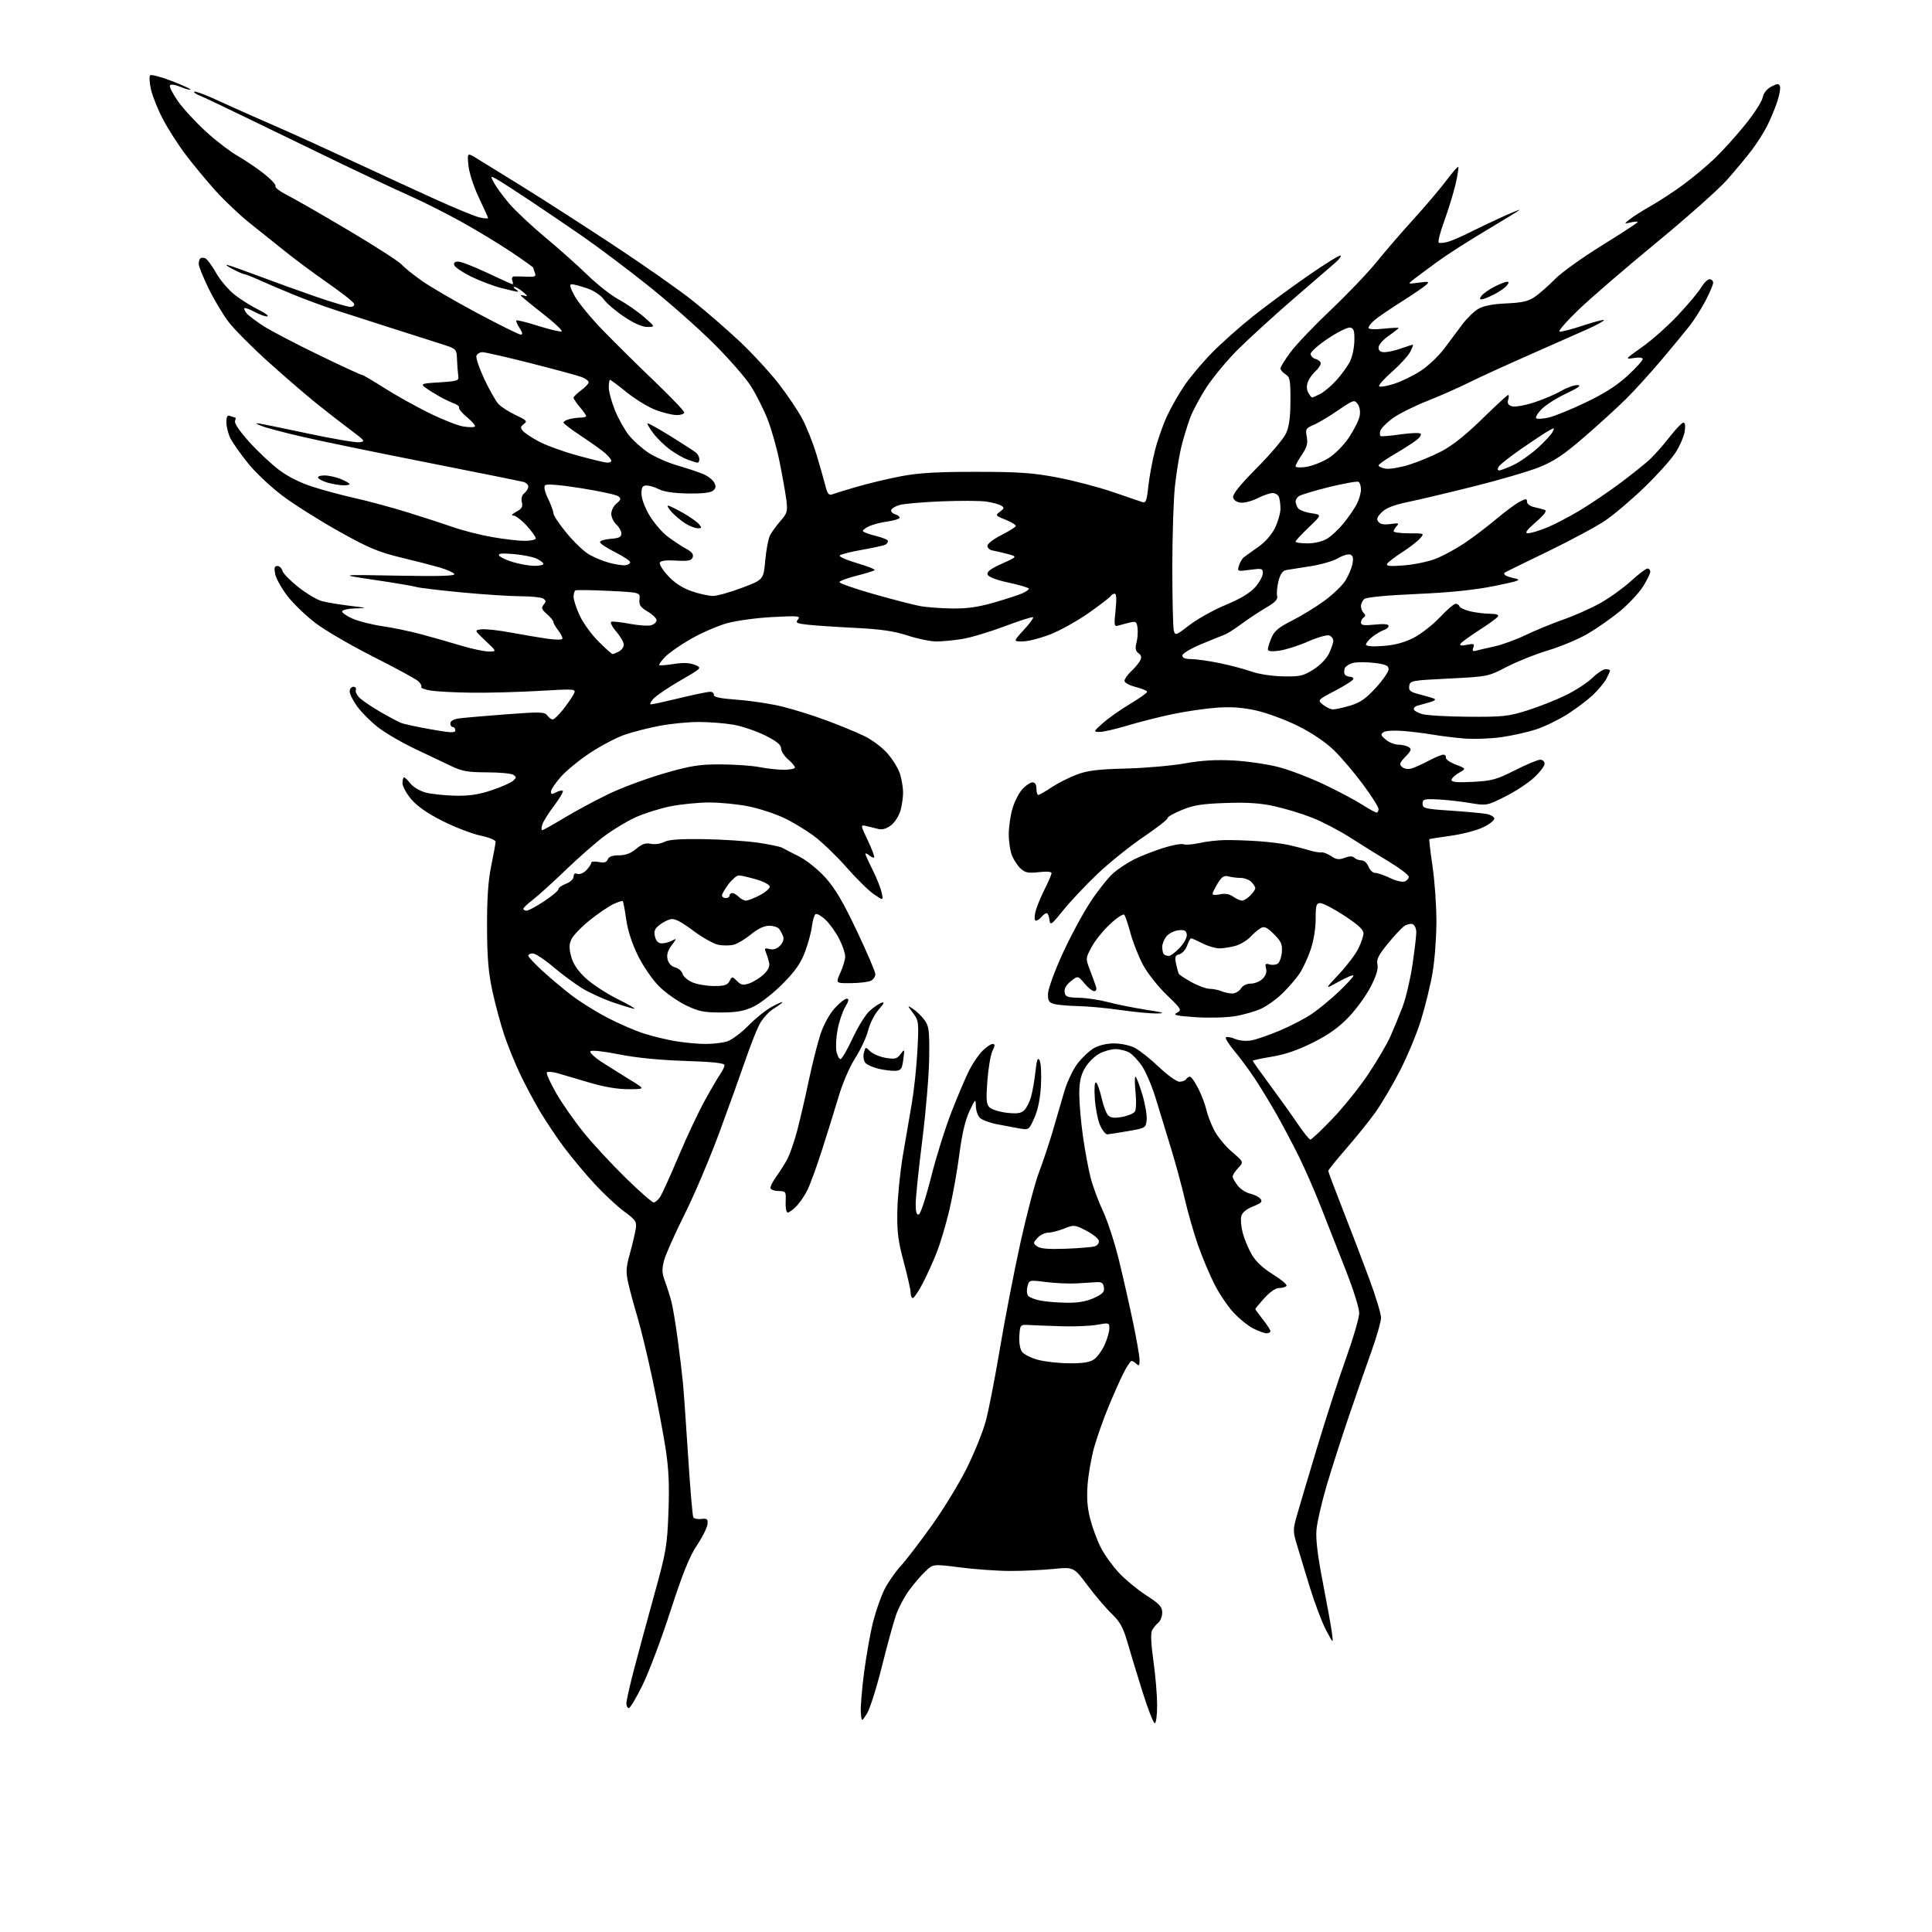 <?xml version="1.0" encoding="UTF-8" standalone="no"?>
<!-- Filename: b0665dec48ad11ff4db0cc3ad2558670bc13bcf35692ecd8152e4509505e3760.svg -->
<!-- Created with https://svgstud.io -->
<svg
  version="1.1"
  xmlns="http://www.w3.org/2000/svg"
  xmlns:xlink="http://www.w3.org/1999/xlink"
  xmlns:svg="http://www.w3.org/2000/svg"
  xmlns:rdf="http://www.w3.org/1999/02/22-rdf-syntax-ns#"
  xmlns:cc="http://creativecommons.org/ns#"
  xmlns:dc="http://purl.org/dc/elements/1.1/"
  viewBox="0 0 768 768"
  width="768"
  height="768"
  role="img"
  aria-labelledby="titleID descID"
>
  <title id="titleID">a disembodied eye with angel wings on each sides. Below the eye are 2 people touching their palm together, each standing on a disembodied hand.</title>
  <desc id="descID">AI-generated SVG illustration: a disembodied eye with angel wings on each sides. Below the eye are 2 people touching their palm together, each standing on a disembodied hand., created on https://svgstud.io</desc>

  <rect width="100%" height="100%" fill="white" />


  <path stroke="none" fill="black" fill-rule="evenodd" d="M459.03,685.00C458.50,685.00 456.27,679.26 454.08,672.25C451.88,665.24 449.18,656.34 448.07,652.48C446.47,646.93 445.18,644.62 441.90,641.48C439.62,639.29 435.30,634.21 432.29,630.19C426.83,622.88 426.83,622.88 418.67,623.69C414.17,624.13 406.45,624.49 401.50,624.48C396.55,624.47 387.65,623.84 381.71,623.08C370.93,621.70 370.93,621.70 367.88,624.60C366.20,626.19 363.28,629.60 361.39,632.17C359.50,634.74 357.13,639.24 356.12,642.17C355.12,645.10 352.58,654.36 350.49,662.75C348.39,671.13 345.74,679.46 344.59,681.25C342.50,684.50 342.50,684.50 342.19,680.80C342.02,678.77 342.61,671.57 343.49,664.80C344.37,658.04 345.99,648.94 347.10,644.60C348.21,640.25 350.25,634.47 351.62,631.76C353.00,629.04 355.84,624.95 357.93,622.66C360.02,620.37 365.60,613.11 370.31,606.53C375.03,599.95 381.35,589.60 384.35,583.53C387.35,577.46 390.72,569.12 391.84,565.00C392.97,560.88 395.51,547.83 397.50,536.00C399.49,524.17 403.15,505.28 405.63,494.02C408.12,482.75 411.44,470.15 413.01,466.02C414.58,461.88 416.99,454.68 418.37,450.00C419.74,445.32 421.80,438.27 422.94,434.32C424.11,430.27 426.44,425.27 428.27,422.86C430.06,420.52 433.00,417.73 434.80,416.68C436.79,415.52 439.96,414.77 442.87,414.77C445.50,414.77 449.19,415.55 451.08,416.51C452.96,417.47 457.27,420.89 460.66,424.13C464.05,427.36 467.74,430.00 468.85,430.00C469.97,430.00 471.16,429.55 471.50,429.00C471.84,428.45 472.53,428.00 473.04,428.00C473.55,428.00 475.04,430.14 476.36,432.75C477.68,435.36 479.09,439.07 479.50,441.00C479.91,442.93 481.30,446.59 482.58,449.14C483.87,451.69 487.06,455.61 489.68,457.84C494.43,461.91 494.43,461.91 492.22,464.27C491.00,465.57 490.00,467.10 490.00,467.68C490.00,468.26 490.91,469.88 492.01,471.29C493.12,472.70 495.34,474.13 496.94,474.49C498.55,474.84 500.39,475.76 501.03,476.53C501.98,477.68 501.43,478.24 498.09,479.58C495.43,480.64 493.78,482.02 493.42,483.48C493.11,484.72 493.37,487.70 494.01,490.12C494.64,492.53 496.26,496.39 497.59,498.69C499.19,501.46 502.05,504.15 505.99,506.57C509.27,508.60 511.72,510.65 511.42,511.13C511.12,511.61 509.84,512.00 508.56,512.00C507.11,512.00 504.86,513.52 502.62,516.00C500.63,518.20 499.00,520.17 499.00,520.37C499.00,520.56 500.35,522.42 502.00,524.50C503.65,526.58 505.00,528.66 505.00,529.14C505.00,529.61 504.31,530.00 503.46,530.00C502.61,530.00 500.23,529.14 498.17,528.08C496.10,527.03 492.54,524.14 490.26,521.66C487.97,519.19 484.56,514.09 482.67,510.33C480.78,506.57 477.89,499.68 476.24,495.00C474.60,490.32 472.27,482.23 471.06,477.00C469.86,471.77 467.29,462.32 465.35,456.00C463.42,449.68 460.69,440.77 459.29,436.20C457.88,431.64 455.49,426.05 453.97,423.79C452.45,421.53 450.15,419.10 448.86,418.38C447.56,417.66 445.14,417.05 443.48,417.04C441.83,417.02 438.90,417.83 436.98,418.85C435.07,419.87 432.49,422.46 431.27,424.60C429.58,427.54 429.03,430.10 429.03,435.00C429.04,438.57 429.69,446.12 430.50,451.77C431.30,457.42 432.68,464.84 433.57,468.26C434.45,471.67 436.67,477.66 438.50,481.56C440.33,485.47 443.18,494.25 444.84,501.08C446.50,507.91 449.02,519.02 450.43,525.77C451.84,532.51 453.00,539.24 453.00,540.72C453.00,542.80 452.73,543.13 451.80,542.20C451.14,541.54 450.25,541.00 449.82,541.00C449.39,541.00 447.95,543.14 446.64,545.75C445.32,548.36 442.61,554.44 440.62,559.26C438.63,564.08 436.09,571.28 434.97,575.26C433.86,579.24 432.67,585.88 432.35,590.00C431.92,595.31 432.22,599.32 433.35,603.73C434.23,607.16 436.12,612.29 437.56,615.12C438.99,617.95 442.24,622.48 444.78,625.19C447.31,627.90 452.23,631.96 455.69,634.20C460.91,637.57 462.00,638.75 462.00,641.02C462.00,642.52 461.30,644.34 460.45,645.05C459.59,645.75 458.47,647.12 457.96,648.08C457.36,649.20 457.55,653.50 458.49,660.16C459.30,665.85 459.97,673.76 459.98,677.75C459.99,681.78 459.57,685.00 459.03,685.00zM249.97,679.00C249.44,679.00 249.00,678.15 249.00,677.11C249.00,676.07 250.33,670.10 251.97,663.86C253.60,657.61 257.24,644.17 260.06,634.00C264.84,616.73 265.22,614.53 265.72,601.00C266.12,590.05 265.83,583.81 264.54,575.50C263.59,569.45 261.24,557.09 259.32,548.04C257.39,538.99 254.72,527.97 253.39,523.54C252.06,519.12 250.43,513.11 249.77,510.20C248.73,505.62 248.82,503.97 250.42,498.20C251.44,494.51 252.48,490.11 252.73,488.40C253.14,485.63 252.65,484.91 248.14,481.60C245.36,479.56 240.14,474.71 236.53,470.81C232.92,466.91 227.49,460.43 224.46,456.41C221.43,452.38 216.96,445.71 214.52,441.58C212.08,437.45 208.46,430.62 206.49,426.41C204.51,422.19 201.77,415.39 200.40,411.30C199.03,407.21 196.95,399.51 195.79,394.18C194.14,386.67 193.66,380.92 193.61,368.50C193.57,357.07 194.05,350.11 195.28,344.14C196.23,339.54 197.00,335.24 197.00,334.59C197.00,333.94 194.32,332.85 191.04,332.17C187.76,331.49 181.03,328.91 176.09,326.44C170.06,323.42 165.93,320.57 163.55,317.79C161.60,315.51 160.00,312.60 160.00,311.32C160.00,310.04 160.27,309.00 160.61,309.00C160.94,309.00 162.09,310.11 163.16,311.48C164.23,312.84 166.93,314.44 169.16,315.04C171.39,315.64 176.65,316.21 180.86,316.30C186.56,316.42 190.28,315.87 195.50,314.11C199.35,312.82 203.18,311.12 204.00,310.35C205.33,309.09 205.33,308.82 204.00,307.98C203.18,307.46 198.46,307.02 193.51,307.02C186.10,307.00 183.65,306.58 179.51,304.59C176.76,303.27 170.18,300.14 164.91,297.65C159.64,295.15 152.99,291.27 150.14,289.01C147.28,286.76 143.61,283.07 141.98,280.81C140.34,278.55 139.00,275.87 139.00,274.85C139.00,273.83 139.66,273.00 140.47,273.00C141.28,273.00 141.71,273.58 141.44,274.30C141.17,275.01 141.97,276.52 143.22,277.66C144.47,278.79 148.20,281.27 151.50,283.17C154.80,285.07 158.40,286.97 159.50,287.40C160.60,287.83 165.89,288.97 171.25,289.92C179.16,291.33 181.00,291.41 181.00,290.33C181.00,289.60 180.55,289.00 180.00,289.00C179.45,289.00 179.00,288.35 179.00,287.55C179.00,286.67 180.29,285.90 182.25,285.61C184.04,285.35 192.45,284.61 200.94,283.97C214.79,282.93 216.51,282.97 217.55,284.40C218.20,285.28 219.16,286.00 219.69,286.00C220.23,286.00 222.02,284.31 223.67,282.25C225.32,280.19 227.24,277.44 227.93,276.14C229.19,273.78 229.19,273.78 214.34,274.64C206.18,275.11 194.22,275.44 187.76,275.36C181.30,275.29 173.98,274.92 171.49,274.55C169.00,274.18 167.18,273.51 167.46,273.07C167.73,272.63 167.18,271.58 166.23,270.74C165.28,269.89 157.30,265.57 148.50,261.12C139.70,256.68 129.37,250.67 125.54,247.77C121.71,244.87 116.65,240.02 114.31,236.98C111.96,233.95 109.75,230.01 109.40,228.23C108.90,225.73 109.09,225.00 110.26,225.00C111.09,225.00 111.99,225.85 112.26,226.89C112.53,227.93 115.40,230.86 118.63,233.41C121.86,235.96 126.08,238.46 128.00,238.97C129.93,239.49 134.88,240.31 139.00,240.81C146.17,241.67 146.27,241.72 141.25,241.85C138.32,241.94 136.00,242.47 136.00,243.06C136.00,243.64 137.91,244.95 140.25,245.96C142.59,246.98 147.88,248.31 152.00,248.91C156.12,249.51 163.10,250.96 167.50,252.15C171.90,253.33 179.01,255.35 183.30,256.65C187.59,257.94 192.54,258.99 194.30,258.99C197.50,258.98 197.50,258.98 193.00,254.74C188.50,250.50 188.50,250.50 191.45,250.16C193.07,249.98 198.24,250.55 202.95,251.43C207.65,252.30 214.10,253.40 217.28,253.86C220.46,254.33 223.27,254.38 223.52,253.97C223.77,253.57 223.08,252.10 221.99,250.71C220.89,249.32 220.00,247.77 220.00,247.27C220.00,246.77 218.84,245.35 217.43,244.12C215.29,242.26 215.06,241.63 216.11,240.37C217.13,239.13 217.10,238.68 215.94,237.94C215.15,237.44 211.08,237.02 206.91,237.02C202.74,237.01 192.16,236.32 183.41,235.48C174.66,234.65 166.60,233.68 165.50,233.33C164.40,232.97 156.97,231.72 149.00,230.54C134.50,228.39 134.50,228.39 157.89,228.83C174.61,229.14 181.09,228.95 180.61,228.17C180.23,227.57 177.58,226.40 174.72,225.56C171.85,224.73 164.84,222.93 159.14,221.56C150.52,219.49 146.44,217.77 134.83,211.29C127.16,207.00 117.07,200.65 112.41,197.16C107.76,193.68 101.54,187.83 98.60,184.16C95.66,180.50 92.52,176.06 91.63,174.30C90.73,172.54 90.00,169.68 90.00,167.94C90.00,165.48 90.35,164.92 91.58,165.39C92.45,165.73 93.34,166.00 93.55,166.00C93.76,166.00 93.69,166.63 93.40,167.40C93.08,168.22 95.43,171.65 99.05,175.65C102.46,179.42 107.78,184.42 110.87,186.76C114.46,189.48 119.36,191.93 124.40,193.54C128.74,194.93 136.39,196.97 141.40,198.08C146.40,199.20 155.68,201.71 162.00,203.66C168.32,205.62 176.58,208.30 180.34,209.62C184.10,210.94 191.02,212.69 195.72,213.51C200.42,214.33 206.23,215.00 208.63,215.00C211.03,215.00 213.00,214.55 213.00,214.00C213.00,213.45 211.37,211.20 209.38,209.00C207.39,206.80 205.03,204.98 204.13,204.96C203.09,204.93 203.50,204.38 205.26,203.42C207.41,202.26 207.89,201.42 207.45,199.64C207.09,198.20 207.45,196.87 208.44,196.05C209.30,195.34 210.00,194.17 210.00,193.44C210.00,192.72 209.21,191.90 208.25,191.62C207.29,191.34 190.30,187.91 170.50,184.00C150.70,180.10 128.44,175.52 121.04,173.82C113.63,172.13 105.98,170.12 104.04,169.36C101.58,168.40 101.26,168.09 103.00,168.35C104.38,168.56 113.31,170.39 122.85,172.42C132.39,174.45 141.39,175.98 142.85,175.81C145.34,175.52 145.13,175.22 139.50,171.02C136.20,168.56 130.12,163.84 126.00,160.54C121.88,157.23 113.17,149.72 106.65,143.85C100.13,137.98 92.98,130.78 90.76,127.84C88.54,124.90 84.99,118.92 82.86,114.55C80.74,110.18 79.00,105.87 79.00,104.97C79.00,104.07 79.27,103.06 79.60,102.74C79.93,102.41 80.81,102.37 81.55,102.66C82.30,102.95 84.27,105.58 85.92,108.52C87.58,111.46 91.01,115.44 93.54,117.38C96.08,119.31 100.23,121.90 102.77,123.13C105.31,124.36 106.90,125.53 106.29,125.74C105.68,125.94 103.48,125.19 101.40,124.08C99.32,122.96 97.42,122.25 97.17,122.50C96.92,122.75 97.32,123.68 98.06,124.58C98.81,125.47 101.84,127.75 104.80,129.65C107.76,131.54 117.56,136.67 126.59,141.04C135.62,145.42 143.36,149.00 143.79,149.00C144.23,149.00 148.16,151.29 152.54,154.09C156.92,156.89 164.87,161.35 170.22,164.00C175.57,166.65 181.79,169.13 184.04,169.51C186.29,169.89 188.42,169.92 188.76,169.57C189.11,169.23 187.72,167.57 185.69,165.89C183.65,164.21 182.21,162.47 182.49,162.02C182.77,161.56 181.57,160.70 179.82,160.09C178.07,159.48 174.37,157.52 171.58,155.74C166.52,152.50 166.52,152.50 174.51,152.00C181.81,151.54 182.47,151.33 182.18,149.50C182.01,148.40 181.78,145.51 181.68,143.08C181.50,138.67 181.50,138.67 175.50,136.76C172.20,135.72 163.20,132.84 155.50,130.38C147.80,127.91 137.90,124.73 133.50,123.31C129.10,121.89 121.67,119.17 117.00,117.26C112.33,115.35 106.12,112.71 103.22,111.39C100.32,110.08 97.58,109.00 97.15,109.00C96.71,109.00 94.59,108.07 92.43,106.94C90.27,105.81 89.40,105.10 90.50,105.35C91.60,105.61 97.45,107.69 103.50,109.97C109.55,112.26 119.65,115.90 125.95,118.06C132.25,120.23 138.25,122.00 139.29,122.00C140.34,122.00 140.99,121.45 140.76,120.75C140.54,120.06 135.83,116.35 130.30,112.50C124.76,108.65 117.15,103.00 113.37,99.95C109.59,96.90 103.29,91.86 99.37,88.75C95.44,85.64 89.28,79.82 85.67,75.80C82.06,71.79 76.73,65.35 73.81,61.49C70.89,57.64 66.83,51.31 64.80,47.44C62.76,43.56 60.61,38.21 60.01,35.54C59.41,32.86 59.28,30.35 59.71,29.94C60.14,29.54 64.01,30.56 68.31,32.21C72.60,33.86 75.94,35.40 75.71,35.62C75.49,35.84 73.69,35.35 71.71,34.52C69.64,33.66 67.86,33.41 67.54,33.94C67.22,34.45 68.66,37.27 70.73,40.22C72.80,43.16 77.76,48.56 81.75,52.21C85.73,55.86 91.48,60.27 94.51,62.00C97.54,63.74 102.28,66.94 105.04,69.13C107.80,71.31 109.80,73.51 109.49,74.01C109.18,74.52 111.31,76.13 114.21,77.60C117.12,79.07 128.07,85.35 138.54,91.57C149.01,97.79 158.46,103.86 159.54,105.06C160.62,106.26 164.20,109.16 167.50,111.51C170.80,113.86 180.74,119.66 189.60,124.39C198.45,129.13 206.27,133.00 206.96,133.00C207.87,133.00 207.75,132.27 206.54,130.41C205.60,128.99 205.04,127.63 205.28,127.39C205.52,127.14 209.41,128.11 213.92,129.54C218.43,130.96 222.62,131.96 223.24,131.75C223.85,131.55 220.45,128.33 215.68,124.61C210.90,120.88 207.00,117.66 207.00,117.45C207.00,117.24 207.79,117.32 208.75,117.62C209.90,117.99 209.64,117.47 208.00,116.12C206.62,114.98 205.05,114.04 204.50,114.04C203.95,114.03 204.18,114.47 205.00,115.00C205.82,115.53 206.18,115.98 205.80,115.98C205.41,115.99 202.49,115.33 199.30,114.50C196.11,113.68 190.73,111.65 187.35,109.99C183.97,108.33 180.95,106.31 180.63,105.49C180.24,104.46 180.72,104.00 182.17,104.00C183.32,104.00 188.54,106.02 193.77,108.50C198.99,110.97 203.48,113.00 203.74,113.00C204.00,113.00 203.95,112.33 203.64,111.50C203.32,110.67 203.61,109.96 204.28,109.90C204.95,109.85 207.25,109.89 209.39,109.99C212.65,110.14 213.18,109.90 212.64,108.50C212.29,107.59 212.00,106.66 212.00,106.44C212.00,106.23 208.06,103.41 203.25,100.19C198.44,96.96 189.55,91.58 183.50,88.22C177.45,84.86 168.00,80.10 162.50,77.66C157.00,75.21 145.07,69.61 136.00,65.23C126.92,60.84 110.95,53.10 100.50,48.02C90.05,42.94 80.43,38.37 79.11,37.87C77.80,37.36 76.95,36.72 77.22,36.45C77.49,36.18 80.79,37.34 84.55,39.02C88.32,40.71 92.77,42.72 94.45,43.50C96.13,44.27 103.12,47.36 110.00,50.36C116.88,53.37 130.38,59.50 140.00,63.99C149.62,68.48 164.25,75.21 172.50,78.96C180.75,82.71 188.96,86.09 190.75,86.47C192.54,86.85 194.00,86.94 194.00,86.68C194.00,86.42 192.35,82.74 190.34,78.51C188.25,74.10 186.48,68.64 186.20,65.72C185.71,60.63 185.71,60.63 189.67,63.06C191.85,64.40 199.82,69.33 207.39,74.00C214.95,78.67 231.12,89.06 243.32,97.09C255.52,105.11 270.00,115.26 275.50,119.65C281.00,124.04 289.49,131.42 294.37,136.04C299.25,140.66 306.05,148.05 309.49,152.47C312.93,156.89 317.16,163.17 318.90,166.44C320.63,169.71 323.15,176.01 324.49,180.44C325.84,184.87 327.43,190.45 328.03,192.83C328.90,196.29 329.46,197.03 330.81,196.51C331.74,196.15 336.22,194.78 340.76,193.46C345.31,192.14 353.18,190.27 358.26,189.30C365.21,187.98 372.58,187.55 388.00,187.56C404.92,187.57 410.53,187.95 420.16,189.78C426.57,190.99 436.47,193.57 442.16,195.51C447.85,197.45 453.23,199.29 454.12,199.60C455.48,200.07 455.87,199.03 456.48,193.33C456.88,189.58 458.07,183.12 459.13,179.00C460.18,174.88 462.35,168.72 463.94,165.32C465.53,161.92 468.64,156.47 470.86,153.20C473.08,149.94 477.96,144.13 481.70,140.31C485.44,136.49 492.77,129.95 498.00,125.79C503.23,121.63 513.09,114.35 519.92,109.62C526.75,104.88 532.60,101.27 532.92,101.59C533.24,101.91 532.15,103.31 530.50,104.69C528.85,106.08 521.21,112.68 513.52,119.36C505.82,126.04 496.15,134.88 492.02,139.00C487.88,143.13 482.36,149.76 479.75,153.73C477.13,157.70 474.12,163.32 473.05,166.22C471.99,169.13 470.44,174.20 469.62,177.50C468.80,180.80 467.64,187.87 467.06,193.21C466.48,198.55 466.01,213.18 466.01,225.71C466.02,238.24 466.29,249.48 466.61,250.67C467.17,252.75 467.45,252.65 472.85,248.47C475.96,246.07 482.43,242.46 487.23,240.46C493.11,238.01 496.94,235.70 498.98,233.38C500.64,231.48 502.00,229.00 502.00,227.87C502.00,225.97 501.61,225.87 496.90,226.51C491.88,227.20 491.81,227.18 492.50,224.86C492.89,223.56 493.78,222.05 494.48,221.50C495.19,220.95 497.78,219.09 500.23,217.38C502.97,215.46 505.53,212.53 506.85,209.81C508.03,207.37 509.00,203.97 509.00,202.27C509.00,200.56 508.73,198.45 508.39,197.58C508.06,196.71 506.92,196.00 505.85,196.00C504.79,196.00 502.10,196.93 499.88,198.06C497.66,199.19 494.65,199.98 493.18,199.81C491.55,199.62 490.38,198.79 490.17,197.68C489.94,196.46 493.08,192.59 499.66,185.96C505.07,180.51 510.28,174.35 511.22,172.27C512.45,169.59 512.96,165.83 512.97,159.26C513.00,151.08 512.77,149.87 511.00,148.77C509.90,148.08 509.00,147.03 509.00,146.44C509.00,145.85 510.82,142.92 513.05,139.93C515.28,136.94 522.49,129.39 529.07,123.15C535.65,116.91 543.81,108.36 547.21,104.15C550.61,99.94 557.28,92.22 562.02,87.00C566.77,81.78 572.59,74.90 574.97,71.72C577.34,68.55 579.46,66.13 579.69,66.36C579.91,66.58 579.43,69.66 578.61,73.20C577.79,76.73 575.77,83.30 574.13,87.80C572.49,92.30 571.50,96.19 571.93,96.46C572.36,96.72 574.02,96.57 575.62,96.11C577.21,95.65 580.95,94.05 583.92,92.54C586.90,91.03 592.63,88.30 596.66,86.46C600.70,84.62 604.00,83.26 604.00,83.44C604.00,83.62 598.21,87.19 591.14,91.38C584.06,95.57 575.17,101.27 571.39,104.04C567.60,106.81 563.38,109.95 562.00,111.01C559.50,112.95 559.50,112.95 564.00,112.35C567.93,111.83 568.31,111.93 567.00,113.19C566.17,113.98 561.67,117.05 557.00,120.01C552.33,122.96 547.49,126.27 546.25,127.37C545.01,128.46 544.00,129.78 544.00,130.32C544.00,130.90 546.37,131.04 550.00,130.66C553.30,130.31 556.00,130.19 556.00,130.38C556.00,130.57 554.20,131.98 552.00,133.50C549.76,135.06 548.00,137.09 548.00,138.14C548.00,139.43 548.72,140.00 550.37,140.00C551.68,140.00 554.66,139.33 557.00,138.50C559.34,137.68 561.43,137.00 561.65,137.00C561.87,137.00 561.38,138.30 560.56,139.89C559.74,141.48 556.47,145.05 553.30,147.83C550.14,150.61 547.86,153.19 548.23,153.57C548.61,153.95 551.30,153.49 554.21,152.56C557.12,151.63 561.87,149.31 564.78,147.40C567.68,145.50 571.83,141.59 573.99,138.72C576.16,135.85 579.42,131.50 581.23,129.05C583.05,126.60 585.93,123.78 587.64,122.78C589.73,121.56 593.35,120.85 598.78,120.61C605.15,120.33 607.52,119.78 610.16,117.97C612.00,116.71 615.56,113.57 618.09,110.98C620.61,108.40 629.05,102.35 636.84,97.53C644.63,92.71 651.00,88.55 651.00,88.28C651.00,88.00 649.76,88.07 648.25,88.42C645.50,89.05 645.50,89.05 648.00,87.06C649.38,85.97 653.13,83.60 656.35,81.79C659.56,79.98 665.32,76.21 669.14,73.40C672.96,70.60 678.61,65.87 681.70,62.90C684.79,59.93 690.20,53.93 693.72,49.58C697.24,45.22 700.38,40.36 700.69,38.78C701.06,36.97 702.33,35.36 704.15,34.42C706.56,33.17 707.12,33.15 707.56,34.30C707.85,35.05 707.34,37.88 706.43,40.59C705.51,43.29 703.72,47.56 702.45,50.09C701.17,52.61 698.46,56.89 696.41,59.59C694.37,62.29 689.96,67.60 686.62,71.39C683.28,75.18 670.63,86.43 658.52,96.39C646.41,106.35 632.53,118.31 627.67,122.97C622.81,127.63 619.32,131.61 619.92,131.81C620.51,132.00 624.63,130.96 629.06,129.48C633.50,128.00 637.33,127.00 637.58,127.24C637.82,127.49 634.98,129.07 631.26,130.75C627.54,132.43 617.08,137.06 608.00,141.05C598.92,145.04 588.12,149.98 584.00,152.03C579.88,154.09 572.29,157.44 567.15,159.47C562.00,161.51 555.86,164.60 553.50,166.34C551.14,168.08 548.98,170.29 548.70,171.25C548.42,172.21 548.48,173.16 548.84,173.35C549.20,173.55 552.76,173.24 556.73,172.67C560.71,172.10 564.31,171.97 564.72,172.39C565.13,172.80 564.35,173.99 562.99,175.03C561.62,176.07 557.69,178.57 554.25,180.59C550.81,182.61 548.00,184.60 548.00,185.02C548.00,185.43 549.22,186.00 550.71,186.29C552.20,186.57 556.37,185.90 559.96,184.80C563.56,183.70 569.43,181.27 573.01,179.40C577.33,177.15 582.79,172.80 589.21,166.50C594.54,161.28 599.18,157.00 599.52,157.00C599.86,157.00 599.86,157.86 599.53,158.92C599.09,160.30 599.50,161.02 600.99,161.50C602.15,161.87 605.98,161.21 609.74,160.00C613.41,158.81 618.28,156.75 620.55,155.42C622.82,154.09 625.76,153.04 627.09,153.08C628.80,153.14 627.48,154.12 622.50,156.47C618.65,158.28 614.23,161.12 612.67,162.78C611.11,164.43 610.23,166.03 610.72,166.33C611.21,166.63 613.45,166.46 615.70,165.96C617.94,165.45 624.56,162.75 630.41,159.95C637.79,156.42 642.86,153.17 647.02,149.32C650.31,146.28 653.00,143.32 653.00,142.76C653.00,142.14 651.56,141.97 649.36,142.33C645.87,142.89 646.01,142.72 652.76,137.96C656.63,135.24 663.06,129.52 667.06,125.25C671.06,120.99 675.20,116.04 676.26,114.25C677.33,112.46 678.83,111.00 679.60,111.00C680.37,111.00 681.00,111.63 681.00,112.40C681.00,113.17 679.65,116.37 677.99,119.51C676.34,122.66 673.54,127.09 671.77,129.37C670.00,131.64 664.94,137.78 660.53,143.00C656.12,148.22 649.79,155.20 646.46,158.50C643.13,161.80 635.70,168.59 629.93,173.58C621.75,180.67 617.82,183.32 611.98,185.68C607.87,187.34 596.17,190.77 586.00,193.31C575.83,195.86 563.95,198.67 559.60,199.57C554.04,200.72 550.99,201.92 549.27,203.64C547.36,205.55 547.08,206.39 547.97,207.47C548.75,208.41 550.32,208.67 552.81,208.30C555.85,207.84 556.28,207.97 555.25,209.07C554.56,209.80 554.00,210.76 554.00,211.20C554.00,211.64 556.77,212.00 560.15,212.00C566.31,212.00 566.31,212.00 564.40,214.12C563.36,215.29 560.19,217.72 557.36,219.54C554.53,221.35 551.88,223.39 551.45,224.07C550.86,225.03 552.35,225.19 558.09,224.75C562.17,224.44 567.90,223.23 570.83,222.07C573.76,220.91 578.94,218.09 582.33,215.80C585.72,213.51 591.34,209.24 594.82,206.31C598.29,203.38 602.46,200.30 604.07,199.46C606.68,198.12 607.00,198.12 607.00,199.46C607.00,200.29 608.23,201.23 609.75,201.56C611.26,201.90 613.17,202.39 614.00,202.66C615.08,203.02 614.09,204.41 610.50,207.56C606.64,210.96 605.96,211.96 607.50,211.96C608.60,211.95 612.01,210.92 615.07,209.66C618.13,208.40 624.16,205.23 628.47,202.62C632.78,200.00 639.95,195.12 644.40,191.78C648.86,188.44 654.01,184.30 655.85,182.60C657.69,180.89 661.21,176.91 663.66,173.75C666.11,170.59 668.60,168.00 669.19,168.00C669.86,168.00 670.04,169.34 669.68,171.59C669.36,173.56 667.71,177.33 666.02,179.96C664.33,182.60 658.80,188.77 653.72,193.68C648.65,198.58 641.63,204.54 638.12,206.92C634.61,209.30 624.26,214.87 615.12,219.29C605.98,223.70 598.31,227.47 598.08,227.66C597.85,227.85 597.94,228.28 598.28,228.62C598.62,228.95 600.38,229.55 602.20,229.93C605.03,230.53 603.85,230.96 594.00,232.95C586.07,234.55 576.48,235.53 563.12,236.12C551.32,236.63 543.21,237.41 542.37,238.10C541.62,238.73 541.00,240.00 541.00,240.92C541.00,241.85 541.49,243.09 542.09,243.69C542.87,244.47 542.87,244.96 542.09,245.45C541.49,245.82 541.00,246.73 541.00,247.49C541.00,248.55 542.24,248.73 546.50,248.29C550.10,247.92 552.00,248.09 552.00,248.79C552.00,249.38 551.14,250.14 550.08,250.47C549.03,250.81 547.00,252.00 545.58,253.11C544.16,254.23 543.00,255.62 543.00,256.21C543.00,256.90 545.35,257.10 549.75,256.78C554.38,256.45 558.19,255.44 561.86,253.57C564.81,252.08 569.53,248.41 572.33,245.43C575.14,242.44 577.98,240.00 578.64,240.00C579.30,240.00 579.99,240.47 580.18,241.05C580.38,241.63 582.33,242.52 584.52,243.03C586.71,243.54 590.21,243.96 592.31,243.98C594.76,243.99 595.88,244.38 595.45,245.07C595.09,245.66 591.74,248.11 588.00,250.50C584.26,252.89 580.91,255.33 580.55,255.91C580.12,256.62 580.97,256.76 583.12,256.33C585.89,255.77 586.24,255.92 585.67,257.41C585.17,258.71 585.44,259.01 586.76,258.65C587.72,258.39 590.98,257.64 594.00,256.98C597.02,256.33 602.65,254.28 606.50,252.43C610.35,250.58 617.10,247.81 621.50,246.26C625.90,244.72 632.51,241.78 636.18,239.72C639.85,237.66 645.32,233.73 648.32,230.99C651.32,228.25 654.28,226.00 654.89,226.00C655.50,226.00 656.00,226.59 656.00,227.30C656.00,228.02 654.69,230.67 653.10,233.19C651.50,235.71 647.45,240.05 644.10,242.84C640.75,245.62 634.97,249.68 631.26,251.86C627.54,254.04 620.45,257.02 615.50,258.50C610.55,259.97 603.12,262.93 599.00,265.07C591.53,268.94 591.43,268.96 576.00,269.73C561.08,270.47 560.49,270.58 560.19,272.69C559.93,274.53 560.58,275.07 564.19,275.99C566.56,276.60 569.17,277.36 570.00,277.69C570.99,278.08 570.31,278.61 568.00,279.25C566.08,279.78 563.94,280.38 563.25,280.57C562.56,280.77 562.00,281.37 562.00,281.89C562.00,282.42 563.46,283.29 565.25,283.84C567.04,284.38 575.33,284.87 583.67,284.92C597.42,285.01 599.63,284.77 607.17,282.39C611.75,280.95 618.65,278.22 622.50,276.33C626.35,274.43 631.09,271.33 633.04,269.44C634.99,267.55 637.35,266.00 638.29,266.00C639.23,266.00 640.00,266.25 640.00,266.55C640.00,266.85 639.36,268.31 638.58,269.80C637.80,271.28 635.44,274.14 633.33,276.15C631.22,278.16 626.66,281.62 623.19,283.84C619.72,286.06 614.10,288.80 610.69,289.92C607.29,291.05 600.92,292.47 596.55,293.07C592.18,293.67 585.43,293.88 581.55,293.53C577.67,293.18 572.25,292.50 569.50,292.02C566.75,291.54 561.58,290.90 558.00,290.59C554.29,290.27 550.86,290.46 550.00,291.03C548.72,291.89 548.85,292.33 550.86,294.02C552.16,295.11 554.41,296.01 555.86,296.02C557.31,296.02 559.17,296.45 559.98,296.97C561.22,297.75 561.02,298.37 558.69,300.80C556.29,303.31 556.12,303.85 557.41,304.93C558.30,305.67 559.83,305.88 561.20,305.45C562.47,305.06 565.52,303.67 567.99,302.37C570.46,301.07 573.05,300.00 573.74,300.00C574.43,300.00 574.89,300.53 574.75,301.17C574.61,301.82 576.38,303.06 578.69,303.94C582.87,305.54 582.87,305.54 579.94,307.22C578.32,308.15 577.00,309.43 577.00,310.08C577.00,310.92 579.42,311.12 585.51,310.80C593.05,310.41 594.96,309.88 602.26,306.18C606.79,303.88 611.29,302.00 612.25,302.00C613.21,302.00 614.00,302.73 614.00,303.62C614.00,304.50 612.09,307.00 609.75,309.16C607.41,311.32 602.23,314.71 598.24,316.70C591.01,320.30 590.95,320.31 584.24,319.19C580.53,318.57 574.80,317.94 571.50,317.78C566.07,317.53 565.50,317.69 565.50,319.50C565.50,321.33 566.41,321.56 576.50,322.23C582.55,322.64 588.96,323.22 590.75,323.53C592.54,323.84 594.00,324.70 594.00,325.44C594.00,326.17 591.93,327.75 589.40,328.94C586.87,330.13 581.13,331.62 576.65,332.24C572.17,332.86 568.36,333.47 568.19,333.58C568.02,333.69 568.59,338.50 569.44,344.27C570.30,350.04 571.00,359.93 571.00,366.25C571.00,372.57 570.31,381.73 569.47,386.62C568.64,391.50 566.58,399.95 564.90,405.40C563.22,410.84 559.42,419.99 556.44,425.75C553.47,431.50 549.05,438.97 546.62,442.35C544.19,445.73 539.01,452.16 535.10,456.64C531.20,461.11 528.00,465.08 528.00,465.45C528.00,465.82 530.69,472.96 533.97,481.32C537.26,489.67 541.98,502.04 544.47,508.82C546.96,515.59 549.00,522.34 548.99,523.82C548.98,525.29 547.37,531.00 545.41,536.50C543.44,542.00 539.37,553.70 536.37,562.50C533.37,571.30 529.32,583.90 527.37,590.50C525.43,597.10 523.61,604.98 523.33,608.00C522.98,611.80 523.76,618.30 525.84,629.00C527.50,637.52 529.12,646.52 529.45,649.00C530.05,653.50 530.05,653.50 527.13,647.99C525.52,644.95 522.62,637.30 520.68,630.99C518.74,624.67 516.41,616.99 515.50,613.93C513.95,608.73 513.95,607.97 515.53,602.43C516.46,599.17 520.10,586.93 523.62,575.24C527.14,563.54 532.32,547.56 535.14,539.74C537.95,531.91 540.28,523.92 540.30,522.00C540.33,519.99 537.90,512.32 534.60,504.00C531.44,496.02 527.02,484.77 524.77,479.00C522.51,473.23 518.66,464.45 516.21,459.50C513.75,454.55 509.70,446.90 507.19,442.50C504.68,438.10 500.83,431.80 498.63,428.50C496.44,425.20 492.85,420.36 490.66,417.74C488.47,415.13 486.96,412.71 487.31,412.36C487.65,412.01 489.29,412.29 490.95,412.98C492.75,413.72 495.41,413.96 497.53,413.56C499.50,413.19 504.60,411.41 508.88,409.61C513.16,407.80 518.88,404.81 521.58,402.97C524.29,401.12 529.09,397.15 532.25,394.15C535.41,391.15 538.00,388.31 538.00,387.84C538.00,387.37 535.41,388.42 532.25,390.18C526.50,393.37 526.50,393.37 532.12,387.39C535.22,384.10 538.71,379.54 539.87,377.25C541.04,374.95 542.00,372.15 542.00,371.02C542.00,369.55 539.80,367.52 534.37,363.98C530.18,361.24 525.90,359.00 524.87,359.00C523.24,359.00 523.00,359.81 523.00,365.34C523.00,369.12 522.18,374.08 520.97,377.59C519.85,380.84 517.88,385.07 516.60,387.00C515.31,388.92 512.32,392.40 509.96,394.72C507.60,397.04 503.76,399.83 501.42,400.93C499.09,402.03 494.32,403.39 490.84,403.96C487.33,404.53 480.32,404.70 475.14,404.34C467.42,403.80 466.15,403.49 467.87,402.57C469.86,401.51 469.65,401.14 463.73,395.44C460.30,392.14 456.07,386.75 454.32,383.47C452.58,380.18 450.36,374.57 449.40,371.00C448.45,367.42 447.32,364.11 446.91,363.63C446.50,363.16 443.94,364.85 441.21,367.40C438.49,369.94 435.19,374.04 433.89,376.51C431.52,380.97 431.52,381.00 433.32,385.74C434.32,388.36 435.38,391.29 435.68,392.25C436.01,393.30 435.72,394.00 434.94,394.00C434.23,394.00 432.49,392.61 431.07,390.91C428.49,387.83 428.49,387.83 425.69,390.03C423.88,391.46 423.00,392.98 423.20,394.37C423.46,396.23 424.20,396.52 429.00,396.63C432.02,396.70 437.20,397.49 440.50,398.37C443.80,399.25 450.55,400.61 455.50,401.38C462.46,402.46 463.48,402.79 460.00,402.87C457.52,402.92 451.00,402.31 445.50,401.51C440.00,400.72 432.35,400.00 428.50,399.93C424.65,399.86 420.38,399.48 419.00,399.09C416.93,398.49 416.52,397.78 416.60,394.94C416.66,393.05 419.29,385.88 422.44,379.00C425.59,372.12 430.60,362.84 433.57,358.37C436.54,353.89 440.57,348.83 442.52,347.11C444.48,345.40 448.19,342.94 450.79,341.64C453.38,340.34 458.51,338.32 462.19,337.15C465.86,335.97 469.57,335.28 470.43,335.61C471.28,335.94 474.12,335.71 476.74,335.12C479.36,334.52 483.98,333.99 487.00,333.94C490.02,333.90 495.88,334.09 500.00,334.37C504.12,334.65 509.52,335.31 512.00,335.84C514.48,336.38 518.18,337.32 520.24,337.95C522.30,338.58 524.55,338.97 525.24,338.83C525.93,338.68 527.68,339.35 529.12,340.31C531.22,341.71 532.28,341.84 534.53,340.99C536.46,340.25 537.65,340.25 538.36,340.96C538.93,341.53 540.22,342.00 541.22,342.00C542.25,342.00 543.47,343.09 544.00,344.50C544.52,345.88 545.72,347.00 546.66,347.00C547.60,347.00 550.25,347.91 552.55,349.02C554.84,350.13 557.46,350.76 558.36,350.41C559.26,350.07 560.00,349.22 560.00,348.53C560.00,347.84 556.51,345.17 552.25,342.60C547.99,340.03 541.01,335.69 536.74,332.95C532.46,330.21 525.71,326.68 521.74,325.10C517.76,323.52 511.00,321.46 506.73,320.51C500.98,319.24 495.91,318.90 487.23,319.20C477.67,319.53 474.41,320.06 469.63,322.05C466.40,323.40 463.93,324.82 464.13,325.21C464.33,325.61 460.06,328.95 454.63,332.64C449.20,336.33 441.01,342.90 436.43,347.24C431.84,351.58 425.71,358.07 422.80,361.67C417.86,367.78 417.48,368.04 417.18,365.61C417.01,364.17 416.50,363.00 416.06,363.00C415.61,363.00 414.68,363.68 414.00,364.50C413.32,365.32 412.32,366.00 411.80,366.00C411.24,366.00 411.13,364.64 411.54,362.75C411.93,360.96 413.54,356.93 415.12,353.78C416.71,350.63 418.00,347.62 418.00,347.08C418.00,346.49 416.00,346.33 412.98,346.69C408.92,347.17 407.57,346.92 405.85,345.39C404.68,344.35 403.11,342.05 402.36,340.28C401.61,338.51 401.00,334.66 401.00,331.71C401.00,328.77 401.67,324.10 402.49,321.33C403.31,318.57 405.09,315.11 406.45,313.65C407.80,312.19 409.60,311.00 410.45,311.00C411.44,311.00 412.00,311.91 412.00,313.50C412.00,314.88 412.34,316.00 412.75,316.00C413.16,315.99 415.52,314.64 418.00,312.99C420.48,311.34 424.96,309.06 427.96,307.93C432.27,306.30 436.37,305.80 447.46,305.51C455.18,305.31 465.77,304.39 471.00,303.46C477.73,302.26 483.41,301.93 490.50,302.32C496.00,302.62 504.10,303.82 508.50,304.99C512.90,306.16 521.00,309.27 526.50,311.90C532.00,314.53 538.73,318.10 541.45,319.84C544.17,321.58 546.75,323.00 547.20,323.00C547.64,323.00 548.00,322.36 548.00,321.59C548.00,320.81 545.22,316.42 541.82,311.84C538.43,307.25 533.27,301.17 530.35,298.32C527.02,295.06 521.73,291.48 516.09,288.65C511.16,286.18 503.65,283.39 499.40,282.45C493.83,281.21 489.42,280.89 483.59,281.32C479.14,281.64 471.23,282.80 466.00,283.90C460.77,285.00 452.71,287.05 448.07,288.45C443.44,289.85 438.49,290.98 437.07,290.96C434.57,290.92 434.61,290.82 438.50,287.37C440.70,285.42 445.54,282.01 449.25,279.80C452.96,277.58 456.00,275.43 456.00,275.00C456.00,274.58 453.98,273.73 451.50,273.10C449.02,272.48 447.00,271.38 447.00,270.66C447.00,269.94 448.17,268.26 449.59,266.92C451.02,265.59 452.63,263.68 453.17,262.67C453.90,261.31 453.75,260.53 452.57,259.67C451.39,258.79 451.18,257.75 451.77,255.50C452.20,253.85 452.39,251.22 452.20,249.66C451.89,247.14 451.55,246.89 449.17,247.46C447.70,247.81 445.65,248.35 444.62,248.66C442.87,249.18 442.79,248.77 443.45,242.61C443.91,238.32 443.80,236.00 443.14,236.00C442.58,236.00 441.85,236.43 441.53,236.95C441.21,237.48 437.30,240.47 432.86,243.60C428.41,246.74 421.56,250.57 417.64,252.12C413.71,253.66 408.76,254.95 406.62,254.97C402.75,255.00 402.75,255.00 406.96,250.42C409.28,247.91 410.96,245.63 410.69,245.36C410.43,245.09 405.34,246.71 399.39,248.95C393.44,251.19 385.86,253.47 382.54,254.00C379.22,254.54 374.60,254.99 372.28,254.99C369.96,255.00 364.79,253.93 360.78,252.63C355.34,250.86 350.09,250.10 340.00,249.60C332.57,249.23 324.13,248.67 321.23,248.35C316.62,247.84 316.11,247.57 317.23,246.22C318.37,244.85 317.28,244.75 307.00,245.29C300.59,245.63 292.54,246.74 288.82,247.79C285.15,248.84 278.75,251.63 274.61,254.00C270.46,256.38 265.85,259.59 264.36,261.15C262.87,262.70 261.84,264.16 262.07,264.39C262.31,264.61 264.91,264.41 267.86,263.94C271.57,263.35 274.13,263.46 276.17,264.29C279.12,265.50 279.12,265.50 270.55,270.45C265.83,273.17 261.00,276.43 259.81,277.70C258.62,278.96 258.15,280.00 258.76,280.00C259.37,280.00 264.51,278.88 270.19,277.50C275.86,276.13 281.29,275.00 282.25,275.00C283.21,275.00 283.89,275.55 283.75,276.23C283.57,277.10 286.37,277.67 293.30,278.18C298.70,278.58 306.80,279.82 311.30,280.96C315.81,282.09 323.57,284.53 328.54,286.38C333.51,288.23 340.13,290.95 343.25,292.43C346.49,293.96 350.58,296.99 352.79,299.50C354.91,301.91 357.18,305.65 357.82,307.81C358.47,309.97 359.00,313.25 358.99,315.12C358.99,316.98 358.53,320.17 357.96,322.20C357.39,324.24 355.73,326.85 354.26,328.01C352.53,329.37 350.77,329.92 349.29,329.56C348.03,329.25 345.87,328.73 344.49,328.39C341.98,327.78 341.98,327.78 344.96,334.08C346.60,337.55 347.74,340.59 347.50,340.84C347.25,341.08 346.36,340.72 345.52,340.02C344.69,339.32 344.00,339.05 344.00,339.41C344.00,339.76 345.29,342.63 346.88,345.78C348.46,348.93 350.07,352.98 350.46,354.78C351.17,358.06 351.17,358.06 347.44,355.52C345.38,354.13 340.51,349.34 336.60,344.89C332.70,340.44 326.91,334.85 323.74,332.47C320.58,330.09 315.13,326.79 311.64,325.14C308.15,323.49 301.87,321.43 297.69,320.57C293.51,319.71 286.45,319.00 282.00,319.00C277.55,319.00 270.47,319.71 266.25,320.58C262.04,321.45 255.87,323.41 252.55,324.94C249.22,326.46 243.75,329.76 240.38,332.26C237.02,334.75 230.05,340.86 224.88,345.83C219.72,350.80 213.83,356.13 211.79,357.68C209.74,359.23 208.06,360.84 208.04,361.25C208.02,361.66 208.60,362.00 209.34,362.00C210.07,362.00 213.22,360.31 216.32,358.25C219.43,356.19 221.98,354.04 221.99,353.47C221.99,352.90 223.35,351.93 225.00,351.31C226.71,350.66 228.00,349.44 228.00,348.48C228.00,347.37 228.53,346.99 229.52,347.37C230.36,347.69 231.93,347.07 233.02,345.98C234.11,344.89 235.00,343.56 235.00,343.02C235.00,342.48 236.30,342.31 237.98,342.65C240.20,343.09 241.13,342.82 241.59,341.62C242.02,340.52 243.43,340.00 246.03,340.00C248.67,340.00 250.79,339.21 252.91,337.42C255.21,335.48 256.67,334.98 258.74,335.43C260.27,335.75 262.62,335.42 264.01,334.69C265.78,333.76 270.38,333.43 279.77,333.57C287.06,333.68 296.73,334.31 301.26,334.97C305.79,335.64 310.18,336.56 311.00,337.03C311.82,337.49 314.83,339.05 317.69,340.48C320.59,341.94 325.15,345.60 328.05,348.79C331.92,353.06 335.09,358.42 340.58,370.00C344.62,378.52 347.94,386.27 347.96,387.21C347.98,388.16 347.21,389.34 346.25,389.84C345.29,390.34 341.72,390.78 338.32,390.82C332.15,390.88 332.15,390.88 334.05,386.69C335.10,384.39 335.97,381.47 335.98,380.22C335.99,378.96 334.92,375.81 333.59,373.22C332.27,370.62 329.83,367.21 328.17,365.64C326.52,364.07 324.74,363.05 324.21,363.37C323.69,363.69 323.03,365.88 322.75,368.23C322.47,370.58 321.21,375.20 319.96,378.50C318.24,383.03 316.03,386.16 310.93,391.27C307.15,395.05 302.03,399.02 299.33,400.26C295.61,401.97 292.66,402.48 286.50,402.48C279.68,402.48 277.60,402.04 272.51,399.55C269.22,397.94 264.45,394.55 261.92,392.01C259.37,389.46 255.66,384.06 253.61,379.92C251.26,375.16 249.55,369.92 248.93,365.53C248.39,361.73 247.78,358.44 247.56,358.23C247.34,358.01 245.62,358.56 243.72,359.46C241.83,360.36 237.63,363.23 234.39,365.84C231.15,368.45 227.92,371.79 227.21,373.27C226.19,375.37 226.16,376.89 227.05,380.23C227.83,383.15 229.63,385.85 232.75,388.77C235.26,391.11 240.89,394.82 245.27,397.02C249.65,399.21 252.77,401.00 252.21,401.00C251.65,401.00 247.96,399.91 244.01,398.57C240.06,397.23 234.46,394.71 231.57,392.95C228.68,391.20 223.45,387.35 219.95,384.38C216.46,381.42 212.78,379.00 211.80,379.00C210.81,379.00 210.00,379.40 210.00,379.90C210.00,380.39 212.52,383.10 215.61,385.92C218.69,388.74 223.87,393.09 227.11,395.59C230.36,398.08 236.72,402.07 241.26,404.45C245.79,406.83 252.43,409.71 256.00,410.85C259.57,412.00 265.43,413.40 269.00,413.96C272.57,414.52 277.75,414.99 280.51,414.99C283.26,415.00 287.01,414.57 288.84,414.05C290.69,413.52 294.49,410.73 297.38,407.80C300.24,404.88 304.48,401.47 306.79,400.22C309.11,398.97 311.00,398.14 311.00,398.39C311.00,398.64 309.41,399.82 307.47,401.02C305.53,402.22 302.98,405.07 301.82,407.35C300.65,409.63 298.24,415.77 296.45,421.00C294.66,426.23 290.03,439.10 286.17,449.62C282.31,460.13 276.00,475.01 272.16,482.67C268.32,490.34 264.66,498.56 264.01,500.95C263.05,504.51 263.12,506.04 264.36,509.40C265.20,511.65 266.34,515.30 266.91,517.50C267.48,519.70 268.60,526.45 269.41,532.50C270.22,538.55 271.14,546.20 271.46,549.50C271.78,552.80 272.72,566.02 273.54,578.87C274.36,591.73 275.29,602.67 275.61,603.18C275.93,603.70 277.39,603.98 278.85,603.81C281.15,603.54 281.46,603.83 281.22,606.00C281.06,607.37 279.17,611.13 277.00,614.35C274.09,618.69 271.37,625.46 266.53,640.36C262.94,651.44 257.96,664.66 255.47,669.75C252.98,674.84 250.50,679.00 249.97,679.00zM425.03,541.93C430.46,541.98 433.20,541.55 434.89,540.37C436.17,539.47 438.06,536.88 439.09,534.62C440.11,532.35 440.97,529.43 440.98,528.11C441.00,525.81 440.84,525.76 436.25,526.60C433.64,527.08 427.45,527.36 422.50,527.22C417.55,527.08 411.70,526.86 409.50,526.73C405.50,526.50 405.50,526.50 405.21,531.00C405.03,533.66 405.47,536.26 406.27,537.36C407.02,538.38 409.85,539.81 412.57,540.54C415.28,541.27 420.89,541.90 425.03,541.93zM424.00,517.86C428.49,517.93 431.84,517.35 434.82,515.99C438.31,514.41 439.08,513.60 438.82,511.77C438.58,510.04 437.91,509.54 436.00,509.68C434.62,509.79 431.02,510.01 428.00,510.17C424.98,510.34 419.48,510.09 415.80,509.63C409.09,508.78 409.09,508.78 408.42,511.46C408.04,512.98 408.21,514.61 408.82,515.22C409.41,515.81 411.61,516.63 413.70,517.03C415.79,517.44 420.43,517.81 424.00,517.86zM362.86,516.00C362.39,516.00 362.00,515.07 362.00,513.93C362.00,512.80 360.77,507.29 359.26,501.68C357.01,493.34 356.55,489.68 356.70,481.42C356.80,475.88 357.79,465.98 358.89,459.42C359.99,452.86 361.60,443.45 362.47,438.50C363.33,433.55 364.33,424.19 364.68,417.71C365.29,406.38 365.22,405.79 362.95,402.71C360.58,399.50 360.58,399.50 363.01,401.10C364.34,401.98 366.35,403.93 367.47,405.43C369.27,407.86 369.49,409.55 369.37,420.33C369.30,427.03 368.06,441.84 366.62,453.25C365.18,464.66 364.00,476.06 364.00,478.58C364.00,481.80 364.37,483.05 365.25,482.76C365.94,482.54 368.13,475.86 370.12,467.93C372.11,459.99 375.78,448.28 378.28,441.89C380.78,435.51 383.94,428.08 385.31,425.38C386.67,422.69 389.02,419.25 390.53,417.74C392.04,416.23 393.85,415.00 394.56,415.00C395.60,415.00 395.59,415.53 394.52,417.75C393.78,419.26 392.88,424.59 392.50,429.59C391.94,437.03 392.09,438.95 393.33,440.19C394.16,441.02 397.22,441.98 400.12,442.33C404.08,442.80 405.81,442.58 407.04,441.46C407.95,440.64 409.19,438.29 409.79,436.23C410.39,434.18 411.20,429.63 411.59,426.13C412.12,421.23 412.51,420.16 413.26,421.50C413.80,422.46 414.04,426.90 413.80,431.37C413.50,436.75 412.62,441.15 411.18,444.36C409.04,449.18 408.97,449.22 405.26,448.58C403.19,448.22 399.14,447.46 396.25,446.89C393.36,446.32 390.33,445.18 389.50,444.36C388.68,443.53 387.96,441.43 387.92,439.68C387.84,436.61 387.74,436.69 385.37,441.71C383.72,445.21 382.40,450.80 381.38,458.71C380.54,465.19 378.77,475.14 377.43,480.82C376.10,486.49 373.83,494.14 372.38,497.82C370.94,501.49 368.40,507.09 366.74,510.25C365.08,513.41 363.33,516.00 362.86,516.00zM423.69,496.39C428.99,496.19 434.18,495.76 435.22,495.43C436.26,495.10 436.97,494.11 436.80,493.22C436.63,492.34 434.37,490.52 431.78,489.19C427.21,486.84 426.93,486.81 423.01,488.38C420.78,489.27 417.91,490.00 416.63,490.00C415.36,490.00 413.46,490.94 412.42,492.09C410.62,494.08 410.61,494.24 412.29,495.47C413.53,496.38 416.90,496.65 423.69,496.39zM313.11,482.00C312.56,482.00 312.21,480.09 312.31,477.75C312.49,473.68 312.37,473.50 309.57,473.46C307.96,473.44 306.49,472.96 306.30,472.39C306.11,471.83 307.07,469.82 308.44,467.93C309.80,466.04 311.79,462.93 312.85,461.00C313.91,459.07 315.72,453.90 316.88,449.50C318.04,445.10 320.12,436.10 321.51,429.50C322.90,422.90 324.99,414.63 326.15,411.11C327.38,407.36 329.70,403.13 331.74,400.86C333.66,398.74 335.84,397.00 336.58,397.00C337.59,397.00 337.44,397.84 335.96,400.34C334.88,402.18 333.51,406.26 332.93,409.41C332.35,412.56 332.16,416.46 332.52,418.07C332.87,419.68 333.59,421.00 334.13,421.00C334.66,421.00 336.81,417.29 338.92,412.75C341.03,408.21 344.04,403.33 345.62,401.90C347.21,400.46 349.34,399.00 350.36,398.63C351.76,398.14 351.48,398.83 349.27,401.35C347.64,403.20 345.76,406.92 345.09,409.61C344.42,412.30 342.14,417.20 340.02,420.50C337.85,423.88 334.99,430.43 333.49,435.50C332.02,440.45 329.02,450.09 326.83,456.93C324.65,463.77 321.95,471.14 320.84,473.31C319.73,475.49 317.76,478.33 316.46,479.63C315.16,480.94 313.65,482.00 313.11,482.00zM259.84,478.00C260.45,478.00 261.62,476.99 262.43,475.75C263.24,474.51 266.56,467.20 269.80,459.50C273.05,451.80 277.75,441.82 280.25,437.32C282.74,432.82 285.51,428.11 286.39,426.85C287.28,425.59 288.00,424.03 288.00,423.40C288.00,422.59 283.22,422.08 272.25,421.73C262.13,421.40 252.76,420.47 246.04,419.12C240.14,417.93 235.21,417.39 234.72,417.88C234.23,418.37 236.38,420.37 239.67,422.48C242.88,424.53 247.97,427.72 251.00,429.58C256.50,432.95 256.50,432.95 249.86,432.97C245.53,432.99 240.14,432.08 234.36,430.36C229.49,428.91 223.83,427.25 221.78,426.66C219.74,426.08 217.76,425.90 217.40,426.27C217.03,426.63 218.66,430.29 221.01,434.40C223.36,438.52 228.32,445.62 232.02,450.19C235.73,454.76 243.25,462.89 248.74,468.25C254.23,473.61 259.22,478.00 259.84,478.00zM520.90,453.00C521.35,453.00 525.29,449.29 529.64,444.75C533.99,440.21 540.41,432.23 543.90,427.00C547.39,421.78 551.35,415.03 552.70,412.00C554.05,408.98 556.23,403.68 557.54,400.23C558.85,396.79 560.62,389.30 561.46,383.61C562.31,377.91 563.00,372.05 563.00,370.59C563.00,369.13 562.35,367.69 561.55,367.38C560.75,367.07 559.23,367.43 558.17,368.17C557.11,368.91 554.15,372.09 551.59,375.23C547.97,379.68 547.08,381.46 547.55,383.34C547.96,384.97 547.13,387.79 544.97,392.07C543.21,395.54 539.27,401.01 536.20,404.23C532.18,408.44 528.18,411.30 521.88,414.46C515.90,417.44 510.73,419.22 505.56,420.05C501.40,420.73 498.00,421.46 498.00,421.69C498.00,421.92 501.07,426.24 504.82,431.30C508.57,436.36 513.54,443.31 515.86,446.75C518.18,450.19 520.45,453.00 520.90,453.00zM440.20,450.92C439.48,450.96 438.17,449.31 437.27,447.25C436.37,445.19 435.44,440.40 435.20,436.62C434.93,432.41 435.13,429.96 435.71,430.32C436.23,430.64 437.22,433.40 437.90,436.45C438.59,439.51 439.76,442.62 440.52,443.38C441.52,444.38 443.03,444.54 446.07,443.99C448.36,443.57 450.65,442.61 451.14,441.86C451.63,441.11 451.75,437.69 451.40,434.25C451.05,430.81 451.03,428.00 451.35,428.00C451.68,428.00 452.89,431.11 454.04,434.91C455.20,438.71 456.00,443.30 455.82,445.11C455.50,448.35 455.39,448.42 448.50,449.62C444.65,450.29 440.91,450.88 440.20,450.92zM356.00,425.66C354.62,425.75 351.63,425.40 349.34,424.87C347.05,424.35 344.64,423.27 343.98,422.47C343.30,421.66 343.05,419.93 343.40,418.53C344.02,416.08 344.07,416.07 345.91,417.91C346.94,418.94 349.71,420.11 352.05,420.51C355.76,421.13 356.54,420.94 357.99,419.01C359.62,416.85 359.65,416.91 359.08,421.15C358.58,424.91 358.16,425.52 356.00,425.66zM489.74,394.93C490.97,394.97 492.55,394.10 493.23,393.00C493.99,391.78 495.56,391.00 497.24,391.00C498.76,391.00 500.87,390.13 501.93,389.07C503.17,387.83 503.65,386.38 503.28,384.96C502.81,383.16 503.04,382.88 504.60,383.36C505.65,383.69 507.12,383.56 507.88,383.09C508.64,382.61 509.39,380.55 509.56,378.50C509.80,375.40 509.29,374.22 506.42,371.36C503.75,368.69 502.61,368.14 501.25,368.87C500.29,369.39 498.41,370.98 497.07,372.41C495.74,373.84 493.04,375.45 491.07,376.00C489.11,376.54 486.24,376.99 484.71,376.99C483.18,377.00 480.16,376.10 478.00,375.00C475.84,373.90 473.81,373.00 473.49,373.00C473.16,373.00 472.44,374.30 471.89,375.90C471.33,377.49 469.96,379.04 468.84,379.33C467.12,379.78 466.92,380.36 467.52,383.18C467.91,385.01 468.41,386.80 468.63,387.17C468.84,387.54 471.10,389.00 473.64,390.42C476.17,391.84 479.43,393.03 480.88,393.07C482.32,393.11 484.40,393.53 485.50,394.00C486.60,394.47 488.51,394.89 489.74,394.93zM283.71,391.96C287.91,391.99 289.14,391.61 289.99,390.02C291.03,388.07 291.07,388.07 292.98,389.98C294.60,391.60 295.41,391.75 297.90,390.89C299.53,390.32 302.07,388.74 303.54,387.37C305.37,385.68 306.06,384.20 305.74,382.70C305.47,381.49 304.90,379.64 304.46,378.59C303.78,376.97 304.00,376.77 305.91,377.27C307.38,377.65 308.80,377.20 310.05,375.95C311.22,374.78 311.71,373.36 311.32,372.27C310.97,371.30 310.25,369.94 309.72,369.25C309.19,368.56 307.39,368.00 305.73,368.00C303.76,368.00 301.24,369.20 298.50,371.44C296.19,373.34 293.11,375.19 291.64,375.55C290.18,375.92 287.46,375.93 285.60,375.59C283.74,375.24 279.18,372.68 275.47,369.90C270.50,366.19 268.13,365.00 266.48,365.41C265.26,365.72 263.23,366.80 261.98,367.82C260.21,369.25 259.85,370.26 260.37,372.33C260.82,374.14 261.70,375.00 263.08,375.00C264.21,375.00 266.04,374.51 267.16,373.92C269.08,372.88 269.07,372.98 266.96,375.83C265.39,377.97 264.93,379.59 265.39,381.40C265.78,382.98 266.95,384.20 268.42,384.57C269.74,384.90 271.04,386.04 271.31,387.09C271.59,388.15 273.32,389.67 275.16,390.47C277.00,391.27 280.85,391.94 283.71,391.96zM464.62,380.00C465.32,380.00 467.28,378.54 468.97,376.75C470.71,374.90 471.92,372.64 471.77,371.50C471.56,369.93 470.86,369.56 468.50,369.79C466.85,369.95 464.71,371.01 463.75,372.15C462.79,373.29 462.00,375.22 462.00,376.44C462.00,377.67 462.30,378.97 462.67,379.33C463.03,379.70 463.91,380.00 464.62,380.00zM296.54,358.00C297.31,358.00 299.75,357.05 301.97,355.90C304.19,354.74 306.00,353.20 306.00,352.47C306.00,351.72 303.63,350.45 300.60,349.57C297.62,348.71 294.53,348.00 293.71,348.00C292.90,348.00 291.06,349.54 289.62,351.43C288.18,353.32 287.00,355.35 287.00,355.93C287.00,356.52 287.68,357.00 288.50,357.00C289.32,357.00 290.00,356.55 290.00,356.00C290.00,355.45 290.48,355.00 291.07,355.00C291.66,355.00 292.82,355.68 293.64,356.50C294.47,357.32 295.77,358.00 296.54,358.00zM493.72,358.00C494.43,358.00 495.90,357.10 497.00,356.00C498.10,354.90 499.00,353.58 499.00,353.07C499.00,352.56 498.29,351.44 497.43,350.57C496.56,349.71 494.65,348.99 493.18,348.99C491.71,348.98 489.51,348.71 488.30,348.38C486.56,347.92 485.67,348.50 484.05,351.15C482.93,352.99 482.01,354.87 482.00,355.33C482.00,355.79 483.34,355.86 484.98,355.51C486.96,355.07 488.70,355.38 490.20,356.43C491.43,357.29 493.02,358.00 493.72,358.00zM215.54,330.00C215.92,330.00 219.91,327.77 224.41,325.05C228.92,322.33 236.85,318.07 242.05,315.57C247.25,313.08 257.12,309.42 264.00,307.43C274.69,304.35 277.95,303.84 286.50,303.86C292.00,303.87 298.92,304.36 301.89,304.94C304.85,305.52 309.24,306.00 311.64,306.00C314.04,306.00 316.00,305.59 316.00,305.09C316.00,304.59 314.76,303.13 313.25,301.84C311.74,300.55 310.50,298.60 310.50,297.51C310.50,296.06 308.76,294.65 304.13,292.34C300.62,290.59 294.96,288.68 291.55,288.08C288.13,287.49 281.94,287.00 277.78,287.00C273.62,287.00 266.62,287.68 262.21,288.52C257.80,289.36 251.57,290.94 248.37,292.05C245.16,293.15 239.01,296.36 234.71,299.19C230.40,302.02 225.10,306.35 222.94,308.81C220.77,311.27 219.00,313.91 219.00,314.68C219.00,315.78 219.43,315.84 221.09,314.95C222.23,314.34 223.42,314.09 223.73,314.39C224.03,314.70 222.48,317.33 220.28,320.25C218.08,323.16 215.96,326.55 215.57,327.77C215.18,329.00 215.17,330.00 215.54,330.00zM529.93,282.00C530.87,282.00 533.93,281.32 536.73,280.49C540.68,279.31 542.96,277.73 546.91,273.41C549.71,270.34 552.00,267.03 552.00,266.03C552.00,264.60 550.88,264.09 546.48,263.54C543.44,263.16 539.65,263.14 538.06,263.49C536.47,263.84 534.90,264.81 534.58,265.65C534.26,266.49 534.25,267.59 534.56,268.09C534.87,268.59 535.77,269.00 536.56,269.00C537.35,269.00 538.00,269.39 538.00,269.88C538.00,270.36 534.77,272.45 530.82,274.52C523.65,278.30 523.65,278.30 525.93,280.15C527.19,281.17 528.99,282.00 529.93,282.00zM510.05,268.87C516.77,268.99 518.11,268.68 522.13,266.13C524.75,264.47 527.35,261.79 528.32,259.73C529.24,257.79 530.00,255.53 530.00,254.71C530.00,253.89 529.29,252.94 528.42,252.61C527.55,252.27 523.75,253.35 519.97,255.01C516.20,256.67 511.06,258.30 508.56,258.65C505.39,259.08 504.00,258.92 504.00,258.10C504.00,257.46 504.64,255.40 505.43,253.52C506.55,250.83 508.32,249.36 513.68,246.66C517.43,244.77 523.24,241.19 526.60,238.72C529.95,236.25 533.66,232.66 534.85,230.75C536.03,228.84 537.28,225.87 537.62,224.15C538.07,221.89 537.84,220.87 536.77,220.46C535.95,220.15 533.75,220.80 531.87,221.91C529.99,223.02 525.09,224.44 520.98,225.07C516.87,225.69 512.54,226.38 511.37,226.59C509.85,226.87 508.96,228.12 508.22,231.01C507.66,233.23 507.42,235.87 507.68,236.88C508.04,238.25 506.93,239.43 503.33,241.53C500.67,243.08 496.25,246.00 493.50,248.03C490.75,250.05 487.75,251.97 486.83,252.29C485.90,252.62 481.74,254.30 477.58,256.03C473.23,257.84 470.00,259.79 470.00,260.59C470.00,261.54 471.16,262.00 473.54,262.00C475.49,262.00 480.55,262.72 484.79,263.59C489.03,264.47 494.75,265.98 497.50,266.96C500.39,267.98 505.69,268.79 510.05,268.87zM243.52,260.00C243.86,260.00 245.00,259.53 246.07,258.96C247.13,258.40 247.98,257.16 247.96,256.21C247.94,255.27 246.58,252.93 244.93,251.01C243.29,249.09 242.44,247.35 243.03,247.16C243.63,246.96 246.97,247.33 250.47,247.99C253.96,248.65 257.76,248.89 258.91,248.53C260.06,248.16 261.00,247.26 261.00,246.53C261.00,245.80 259.41,244.26 257.46,243.11C254.58,241.41 253.98,240.50 254.21,238.26C254.50,235.50 254.50,235.50 242.00,234.88C235.12,234.55 229.16,234.46 228.75,234.69C228.34,234.93 228.00,236.10 228.01,237.31C228.02,238.51 229.12,241.86 230.47,244.75C231.81,247.64 235.16,252.25 237.91,255.00C240.66,257.75 243.18,260.00 243.52,260.00zM378.54,241.88C384.45,241.97 388.90,241.33 395.31,239.47C400.11,238.08 405.15,236.43 406.52,235.81C407.88,235.19 409.00,234.38 409.00,234.01C409.00,233.64 405.44,232.58 401.10,231.64C396.14,230.58 392.97,229.37 392.61,228.42C392.18,227.30 393.67,226.15 398.26,224.08C404.50,221.27 404.50,221.27 400.50,220.21C398.30,219.63 395.60,219.00 394.50,218.81C393.40,218.63 392.50,217.80 392.50,216.99C392.50,216.17 394.98,214.25 398.00,212.72C401.02,211.19 403.63,209.58 403.78,209.13C403.93,208.69 402.13,207.56 399.78,206.62C395.67,204.98 395.58,204.85 397.50,203.42C399.20,202.14 399.28,201.79 398.00,200.99C397.17,200.48 394.52,199.76 392.11,199.39C389.69,199.03 381.59,198.99 374.11,199.30C366.62,199.61 359.18,200.26 357.57,200.74C355.95,201.22 354.46,202.11 354.26,202.72C354.06,203.33 354.82,204.13 355.96,204.49C357.10,204.85 357.81,205.50 357.54,205.93C357.27,206.37 355.07,206.99 352.65,207.32C350.23,207.66 347.07,208.47 345.63,209.12C344.18,209.78 343.00,210.65 343.00,211.06C343.00,211.47 345.25,212.34 348.00,213.00C350.75,213.66 353.00,214.58 353.00,215.04C353.00,215.50 352.56,216.15 352.03,216.48C351.49,216.81 347.36,217.73 342.84,218.53C338.32,219.32 334.26,220.34 333.81,220.79C333.37,221.23 336.43,222.61 340.62,223.84C344.82,225.08 348.00,226.33 347.70,226.63C347.40,226.94 344.17,227.94 340.52,228.86C336.87,229.78 333.80,230.91 333.69,231.38C333.59,231.85 339.80,234.02 347.50,236.21C355.20,238.39 363.52,240.54 366.00,240.97C368.48,241.41 374.12,241.82 378.54,241.88zM283.50,236.89C285.15,236.87 290.32,235.41 295.00,233.64C303.50,230.44 303.50,230.44 304.20,222.75C304.59,218.52 305.44,214.03 306.10,212.78C306.75,211.52 308.63,208.97 310.25,207.09C312.97,203.97 313.16,203.26 312.56,198.59C312.20,195.79 310.99,189.00 309.88,183.50C308.77,178.00 306.59,170.32 305.03,166.43C303.48,162.54 300.52,156.69 298.45,153.43C296.39,150.17 289.71,142.53 283.60,136.45C277.50,130.37 265.88,120.12 257.79,113.66C249.69,107.20 238.22,98.55 232.29,94.43C226.35,90.31 216.55,83.65 210.50,79.63C204.45,75.60 198.46,71.75 197.19,71.08C194.90,69.88 194.89,69.89 196.38,72.68C197.20,74.23 199.82,77.82 202.19,80.66C204.56,83.50 211.00,89.56 216.50,94.14C222.00,98.72 229.65,105.53 233.50,109.29C237.35,113.04 242.97,117.45 246.00,119.09C249.03,120.73 253.53,123.85 256.00,126.01C260.50,129.94 260.50,129.94 257.36,129.97C255.33,129.99 252.09,128.57 248.13,125.93C244.78,123.69 241.13,120.58 240.02,119.02C238.81,117.34 236.10,115.54 233.32,114.59C230.75,113.72 228.02,113.00 227.26,113.00C226.25,113.00 226.59,114.29 228.48,117.75C229.92,120.36 235.03,126.55 239.84,131.50C244.65,136.45 253.86,145.54 260.30,151.71C266.73,157.88 272.00,163.39 272.00,163.96C272.00,164.53 270.67,165.00 269.04,165.00C267.41,165.00 263.68,164.10 260.74,163.01C257.81,161.91 252.62,158.76 249.20,156.01C245.79,153.25 242.77,151.00 242.49,151.00C242.22,151.00 242.00,152.36 242.00,154.02C242.00,155.68 243.10,159.75 244.44,163.06C245.79,166.37 248.27,170.82 249.96,172.96C251.66,175.09 255.16,178.24 257.76,179.96C260.35,181.68 265.63,183.99 269.49,185.10C273.34,186.21 277.94,187.75 279.69,188.52C281.45,189.28 283.35,190.78 283.92,191.85C284.71,193.32 284.59,194.10 283.44,195.05C282.45,195.87 278.98,196.26 273.45,196.17C268.07,196.09 263.90,195.48 262.04,194.52C260.42,193.68 258.18,193.00 257.05,193.00C255.40,193.00 255.00,193.64 255.00,196.29C255.00,198.23 256.34,201.82 258.25,205.00C260.04,207.98 263.35,211.79 265.61,213.46C267.88,215.13 271.13,217.26 272.85,218.20C275.06,219.40 275.79,220.38 275.35,221.54C274.84,222.87 273.57,223.12 268.70,222.84C264.61,222.61 262.55,222.89 262.27,223.71C262.04,224.38 263.58,226.78 265.69,229.04C268.24,231.77 271.36,233.78 275.01,235.04C278.03,236.08 281.85,236.92 283.50,236.89zM212.25,224.93C214.31,224.97 216.00,224.62 216.00,224.16C216.00,223.70 214.76,222.75 213.25,222.04C211.74,221.34 207.62,220.53 204.10,220.24C199.47,219.85 197.89,220.02 198.40,220.84C198.78,221.46 201.21,222.62 203.80,223.41C206.38,224.21 210.19,224.89 212.25,224.93zM248.50,224.70C249.60,224.59 250.50,224.05 250.50,223.50C250.50,222.95 247.80,221.15 244.50,219.50C241.20,217.85 238.50,216.05 238.50,215.50C238.50,214.95 240.41,214.36 242.75,214.19C246.05,213.95 247.00,213.49 247.00,212.10C247.00,211.11 246.10,209.50 245.00,208.50C243.90,207.50 243.00,205.59 243.00,204.26C243.00,202.92 243.95,201.05 245.10,200.12C246.83,198.72 246.96,198.22 245.85,197.31C245.11,196.70 238.46,195.25 231.08,194.08C222.59,192.73 217.30,192.30 216.70,192.90C216.10,193.50 216.53,195.47 217.87,198.24C219.04,200.66 220.00,203.28 220.00,204.07C220.00,204.86 222.29,208.31 225.10,211.73C227.90,215.16 231.82,218.96 233.80,220.18C235.78,221.41 239.45,222.97 241.95,223.66C244.45,224.34 247.40,224.81 248.50,224.70zM519.75,216.00C522.64,215.99 525.71,215.25 527.59,214.11C529.29,213.07 532.27,210.26 534.22,207.86C536.16,205.46 538.48,202.06 539.38,200.30C540.27,198.54 541.00,195.98 541.00,194.61C541.00,193.24 540.58,191.86 540.06,191.54C539.54,191.22 534.25,192.16 528.31,193.62C522.36,195.09 516.94,196.73 516.25,197.27C515.56,197.81 515.01,198.75 515.02,199.37C515.02,199.99 515.44,201.14 515.93,201.92C516.43,202.70 518.78,203.64 521.16,203.99C525.50,204.64 525.50,204.64 520.25,209.63C517.36,212.38 515.00,214.93 515.00,215.31C515.00,215.69 517.14,216.00 519.75,216.00zM277.37,210.00C276.34,209.99 274.15,209.15 272.50,208.13C270.85,207.10 268.41,205.08 267.08,203.63C265.74,202.18 265.07,201.00 265.58,201.01C266.08,201.01 268.77,202.32 271.55,203.91C274.33,205.51 277.19,207.53 277.92,208.41C279.05,209.77 278.97,210.00 277.37,210.00zM136.25,192.91C134.74,192.86 132.06,192.40 130.30,191.89C128.54,191.38 126.82,190.53 126.49,189.98C126.14,189.42 127.20,189.00 128.97,189.00C130.67,189.00 133.62,189.65 135.53,190.45C137.44,191.25 139.00,192.15 139.00,192.45C139.00,192.75 137.76,192.96 136.25,192.91zM595.96,187.00C596.54,187.00 599.06,186.04 601.54,184.88C604.03,183.71 608.31,180.73 611.06,178.26C613.81,175.79 616.53,172.88 617.10,171.81C618.07,170.00 617.98,169.94 615.84,171.09C614.56,171.77 609.70,174.98 605.02,178.22C600.34,181.46 596.15,184.76 595.71,185.56C595.23,186.41 595.33,187.00 595.96,187.00zM519.25,185.59C521.59,185.23 525.52,183.69 528.00,182.18C530.60,180.59 534.05,177.12 536.18,173.96C538.20,170.96 540.13,167.14 540.46,165.48C540.83,163.62 540.53,161.74 539.69,160.59C538.39,158.81 538.01,158.93 531.81,163.17C528.24,165.62 523.85,168.23 522.07,168.97C519.11,170.20 518.89,170.59 519.46,173.64C519.95,176.24 519.52,177.81 517.54,180.72C516.14,182.78 515.00,184.87 515.00,185.36C515.00,185.85 516.91,185.96 519.25,185.59zM241.25,183.90C242.21,183.96 243.00,183.63 243.00,183.17C243.00,182.72 241.99,181.43 240.75,180.30C239.51,179.17 235.24,176.10 231.25,173.48C227.26,170.85 224.00,168.38 224.00,167.97C224.00,167.56 225.01,166.96 226.25,166.63C227.49,166.30 229.51,166.02 230.75,166.01C231.99,166.01 233.00,165.73 233.00,165.39C233.00,165.06 231.88,163.45 230.50,161.82C229.12,160.18 228.00,158.52 228.00,158.11C228.00,157.71 229.35,156.38 231.00,155.16C232.65,153.94 234.00,152.49 234.00,151.95C234.00,151.40 232.76,150.48 231.25,149.89C229.74,149.31 220.66,146.85 211.09,144.42C201.51,141.99 192.83,140.00 191.80,140.00C190.78,140.00 189.69,140.64 189.39,141.43C189.09,142.21 190.50,146.38 192.52,150.68C194.55,154.98 197.07,159.44 198.13,160.59C199.18,161.74 202.28,163.72 205.00,165.00C209.35,167.04 209.74,167.47 208.26,168.55C206.93,169.53 206.82,170.08 207.77,171.22C208.43,172.02 211.25,173.91 214.04,175.42C216.82,176.94 223.69,179.45 229.30,181.00C234.91,182.54 240.29,183.85 241.25,183.90zM277.25,183.92C276.84,183.88 275.15,183.37 273.50,182.78C271.85,182.20 268.70,180.43 266.50,178.84C264.30,177.25 261.26,174.31 259.75,172.31C258.25,170.30 257.18,168.49 257.38,168.29C257.58,168.09 261.74,170.40 266.62,173.42C271.51,176.45 276.06,179.41 276.75,180.00C277.44,180.60 278.00,181.74 278.00,182.54C278.00,183.34 277.66,183.96 277.25,183.92zM521.58,158.00C521.87,158.00 523.35,157.35 524.87,156.56C526.40,155.78 529.28,153.33 531.27,151.12C533.26,148.92 535.64,145.65 536.57,143.86C537.50,142.07 538.31,138.35 538.38,135.59C538.48,131.54 538.16,130.50 536.75,130.21C535.78,130.01 531.84,131.94 528.00,134.50C524.15,137.06 521.00,139.84 521.00,140.67C521.00,141.50 521.90,142.42 523.00,142.71C524.10,143.00 525.00,143.79 525.00,144.46C525.00,145.14 524.05,146.55 522.89,147.60C521.72,148.64 520.37,150.54 519.89,151.82C519.34,153.25 519.39,154.87 520.04,156.07C520.60,157.13 521.30,158.00 521.58,158.00zM588.92,119.00C588.10,119.00 588.14,118.54 589.06,117.43C589.78,116.56 592.07,114.99 594.14,113.93C596.22,112.87 598.44,112.00 599.08,112.00C599.90,112.00 599.86,112.46 598.94,113.57C598.22,114.44 595.93,116.01 593.86,117.07C591.78,118.13 589.56,119.00 588.92,119.00z" />

</svg>
